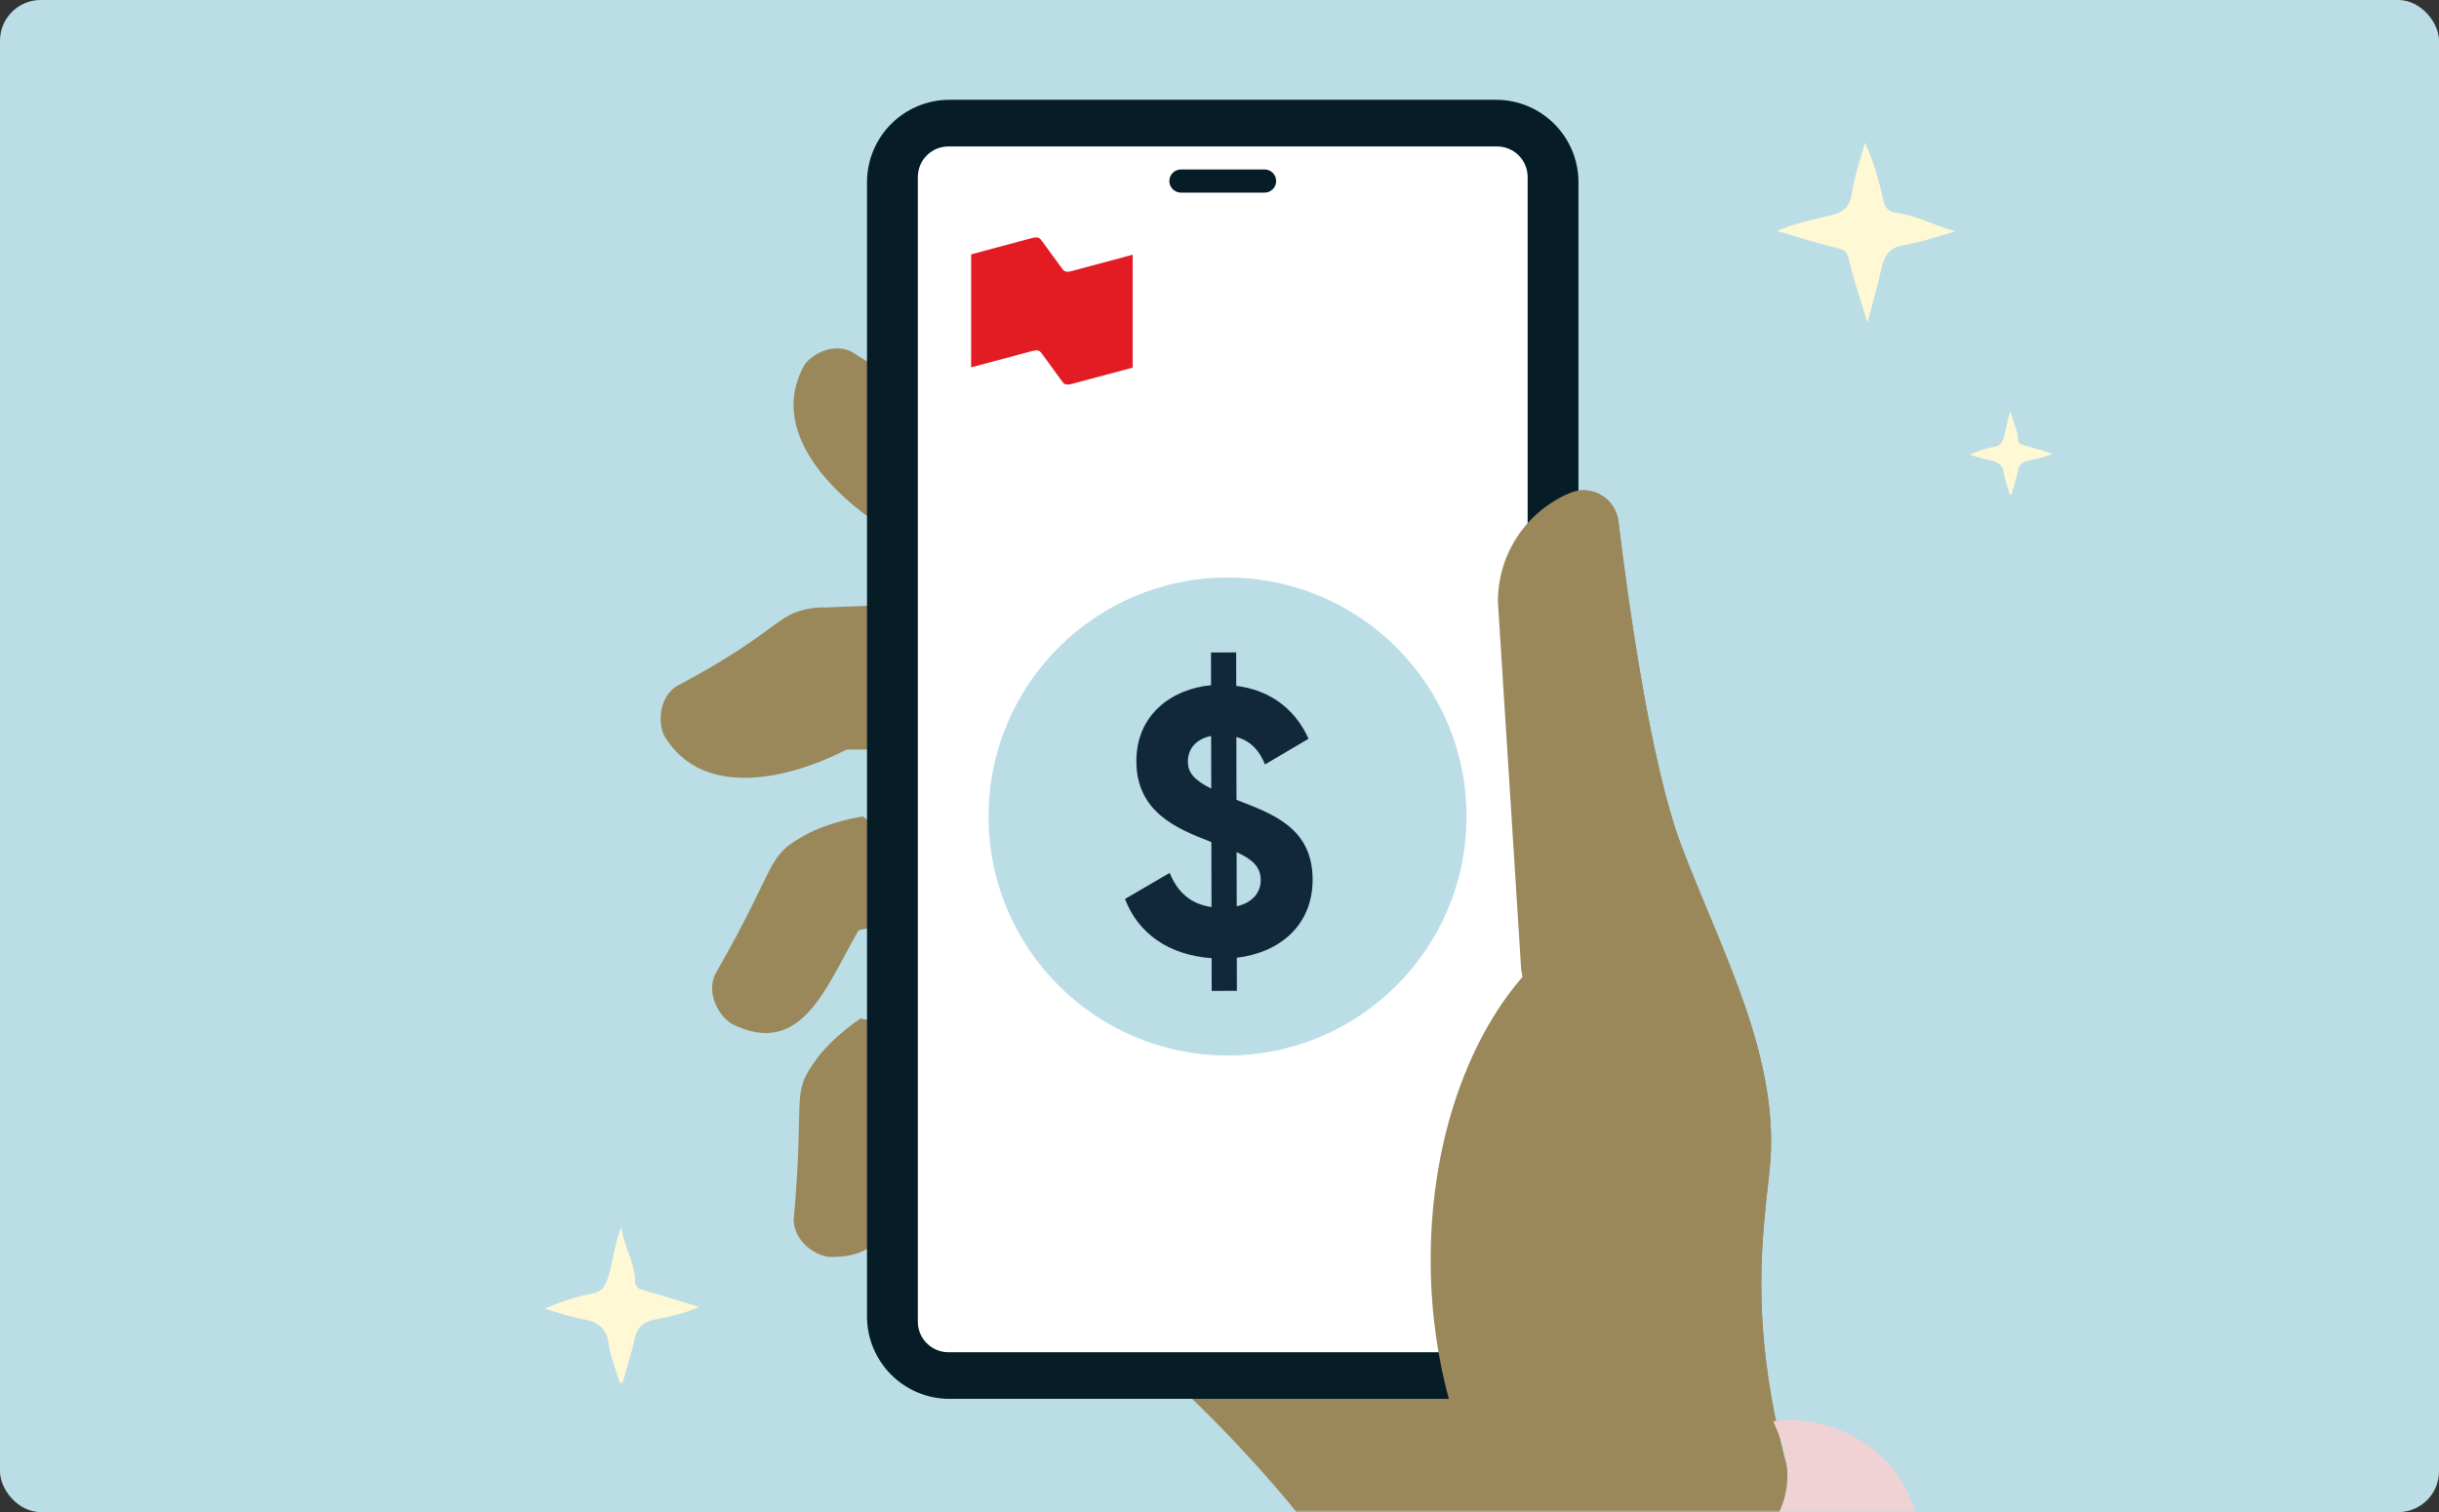<svg width="479" height="297" viewBox="0 0 479 297" fill="none" xmlns="http://www.w3.org/2000/svg">
<rect x="0" y="0" width="479" height="297" fill="#333333" stroke="none"/>
<rect width="479" height="297" rx="8" fill="#BBDDE6"/>
<mask id="mask0_34_1834" style="mask-type:alpha" maskUnits="userSpaceOnUse" x="0" y="0" width="479" height="297">
<rect width="479" height="297" rx="8" fill="#BBDDE6"/>
</mask>
<g mask="url(#mask0_34_1834)">
<path d="M192.822 205.419C188.311 215.597 177.532 219.248 177.42 220.486C176.27 232.799 177.809 247.359 162.773 246.87C159.901 246.528 155.963 243.738 155.868 239.64C158.144 214.66 155.131 215.149 160.344 208.037C163.675 203.484 169.035 200.041 169.035 200.041L192.828 205.419H192.822Z" fill="#9A885A"/>
<path d="M189.225 175.491C180.705 183.004 169.165 181.795 168.528 182.892C162.213 193.813 157.442 207.966 143.715 201.102C141.203 199.563 138.738 195.299 140.395 191.46C153.15 169.281 150.148 168.449 158.009 164.074C163.038 161.278 169.466 160.364 169.466 160.364L189.225 175.491Z" fill="#9A885A"/>
<path d="M200.092 147.202C203.566 147.231 207.068 146.04 209.898 143.587C216.066 138.232 216.727 128.891 211.373 122.729C207.793 118.601 202.427 116.944 197.421 117.905L162.171 119.32C158.692 119.161 155.148 120.281 152.312 122.741C146.451 127.83 145.826 136.699 150.915 142.561C154.24 146.394 159.188 147.986 163.846 147.208H200.092V147.202Z" fill="#9A885A"/>
<path d="M175.167 136.41C176.258 130.354 173.316 124.504 168.263 121.608C166.222 120.706 163.781 119.886 161.422 119.757C161.34 119.757 161.263 119.751 161.187 119.745C152.66 119.338 154.753 123.236 132.771 134.842C129.386 137.153 129.197 141.977 130.477 144.572C138.261 157.451 155.862 152.704 166.812 146.954V146.919C171.034 145.103 174.295 141.275 175.167 136.416V136.41Z" fill="#9A885A"/>
<path d="M186.006 105.362C191.602 103.398 195.116 98.155 195.14 92.541C194.927 90.401 194.456 87.965 193.447 85.925C193.412 85.854 193.377 85.789 193.347 85.724C189.638 78.382 187.368 81.985 167.196 69.059C163.646 67.319 159.512 69.448 157.944 71.754C150.844 84.397 163.18 96.905 173.198 103.363L173.234 103.345C176.76 106.022 181.518 106.936 186.012 105.362H186.006Z" fill="#9A885A"/>
<path d="M215.624 258.729C215.624 258.729 267.308 296.459 289.119 355.826L319.735 340.829L290.063 257.962L215.624 258.729Z" fill="#9A885A"/>
<path d="M280.977 248.568C280.741 225.357 287.858 204.717 299.008 191.873L298.749 190.405L294.185 118.335C294.085 108.682 299.934 100.349 308.313 96.829C312.541 95.047 317.3 97.861 317.848 102.413C319.617 117.068 324.063 149.809 330.143 165.925C338.121 187.067 349.949 208.072 347.502 230.157C345.055 252.242 340.196 284.588 379.886 354.888L289.114 355.82L294.598 297.638C286.36 285.083 281.171 267.752 280.971 248.562L280.977 248.568Z" fill="#9A885A"/>
<path d="M293.796 19.599H186.477C177.528 19.599 170.273 26.855 170.273 35.805V258.552C170.273 267.502 177.528 274.757 186.477 274.757H293.796C302.745 274.757 310 267.502 310 258.552V35.805C310 26.855 302.745 19.599 293.796 19.599Z" fill="#061D28"/>
<path d="M294.02 28.769H186.253C182.941 28.769 180.256 31.454 180.256 34.767V259.596C180.256 262.908 182.941 265.593 186.253 265.593H294.02C297.332 265.593 300.017 262.908 300.017 259.596V34.767C300.017 31.454 297.332 28.769 294.02 28.769Z" fill="white"/>
<path d="M294.603 297.644C286.366 285.089 281.177 267.758 280.976 248.568C280.741 225.357 287.858 204.717 299.008 191.873L298.749 190.405L294.185 118.335C294.085 108.682 299.934 100.349 308.313 96.829C312.541 95.047 317.3 97.861 317.848 102.413C319.617 117.068 324.063 149.809 330.142 165.925C338.12 187.067 349.949 208.072 347.502 230.157C345.055 252.242 340.196 284.588 379.886 354.888" fill="#9A885A"/>
<path d="M375.688 295.704C376.649 298.67 377.675 301.619 378.571 304.609C381.101 313.018 382.622 321.652 384.232 330.262C385.618 337.674 388.731 344.149 393.961 349.592C395.459 351.149 396.904 352.765 398.478 354.239C404.959 360.302 409.823 367.532 414.087 375.257C420.49 386.862 425.361 399.123 429.872 411.548C430.361 412.893 430.662 414.331 431.611 415.475C431.611 416.956 432.242 418.271 432.673 419.645C433.893 423.543 435.285 427.394 436.311 431.339C441.417 450.994 446.076 470.744 448.364 490.965L294.214 494.385L297.08 475.379C297.08 475.379 280.935 438.875 283.477 412.061C286.018 385.247 278.812 363.463 268.328 345.464C267.326 343.277 266.329 341.089 265.386 338.871C262.974 333.187 263.452 327.614 266.329 322.2C267.119 320.714 267.856 319.204 268.617 317.706C270.475 318.19 272.297 318.715 274.06 319.523C276.011 320.419 277.928 321.392 280.015 322.035C287.905 324.459 295.83 324.358 303.843 322.796C314.068 320.802 323.615 316.975 332.749 312.11C338.498 309.049 343.84 305.293 347.697 299.927C354.997 289.766 347.98 279.634 348.333 279.151C359.844 277.665 372.038 284.47 375.67 295.704H375.688Z" fill="#F0D2D4"/>
<path d="M248.351 33.287H231.928C230.671 33.287 229.652 34.304 229.652 35.56C229.652 36.816 230.671 37.833 231.928 37.833H248.351C249.608 37.833 250.627 36.816 250.627 35.56C250.627 34.304 249.608 33.287 248.351 33.287Z" fill="#061D28"/>
<g clip-path="url(#clip0_34_1834)">
<path d="M241.08 207.31C267.002 207.31 288.016 186.296 288.016 160.374C288.016 134.452 267.002 113.438 241.08 113.438C215.158 113.438 194.144 134.452 194.144 160.374C194.144 186.296 215.158 207.31 241.08 207.31Z" fill="#BBDDE6"/>
<path d="M242.9 188.118L242.912 194.615L237.966 194.627L237.954 188.202C229.684 187.627 223.54 183.429 220.941 176.567L229.72 171.453C231.277 175.291 233.87 177.573 237.93 178.16L237.906 165.381C237.834 165.381 237.756 165.309 237.684 165.309C230.81 162.662 223.198 159.356 223.175 149.53C223.157 140.374 230.091 135.331 237.84 134.583L237.828 128.158L242.774 128.146L242.786 134.721C248.918 135.445 254.17 138.835 256.99 145.104L248.433 150.146C247.247 147.194 245.397 145.428 242.81 144.763L242.834 157.099C249.559 159.746 257.763 162.386 257.787 172.728C257.805 181.663 251.463 187.07 242.9 188.118ZM237.882 154.895L237.858 144.553C234.906 145.152 233.283 147.074 233.289 149.584C233.289 151.727 234.48 153.2 237.876 154.889L237.882 154.895ZM247.595 172.824C247.595 170.237 245.888 168.764 242.858 167.369L242.882 178.004C246.205 177.255 247.601 175.112 247.601 172.824H247.595Z" fill="#11283A"/>
</g>
<path d="M122.249 271.659C123.062 268.746 124.029 265.862 124.654 262.908C125.191 260.366 126.76 259.482 129.077 259.075C131.872 258.579 134.626 257.854 137.368 256.716C133.818 255.643 130.28 254.51 126.701 253.531C125.545 253.219 124.737 252.942 124.725 251.538C124.708 248.047 122.626 245.122 122.013 241C120.456 244.928 120.409 248.43 119.153 251.621C118.569 253.107 117.897 253.773 116.287 254.08C113.203 254.67 110.19 255.631 107 257.046C109.418 257.736 111.806 258.627 114.271 259.063C117.172 259.576 119.094 260.608 119.542 263.905C119.896 266.493 120.934 268.988 121.671 271.53C121.859 271.571 122.048 271.612 122.243 271.653L122.249 271.659Z" fill="#FFF8D4"/>
<path d="M395.017 97.144C395.453 95.581 395.972 94.036 396.308 92.45C396.597 91.088 397.441 90.61 398.679 90.392C400.177 90.127 401.657 89.737 403.131 89.13C401.226 88.552 399.327 87.945 397.405 87.42C396.786 87.249 396.35 87.107 396.344 86.347C396.332 84.471 395.218 82.903 394.887 80.691C394.05 82.796 394.026 84.678 393.354 86.394C393.042 87.19 392.682 87.549 391.815 87.715C390.158 88.033 388.543 88.546 386.833 89.307C388.13 89.678 389.409 90.156 390.736 90.392C392.293 90.669 393.325 91.223 393.566 92.993C393.755 94.384 394.315 95.723 394.71 97.085C394.811 97.109 394.917 97.132 395.017 97.156V97.144Z" fill="#FFF8D4"/>
<path d="M384.014 45.444C380.075 44.353 376.52 42.377 372.598 41.841C370.723 41.587 370.175 40.732 369.803 39.028C368.995 35.33 367.905 31.692 366.277 28C365.375 31.355 364.154 34.67 363.677 38.084C363.276 40.932 361.625 41.841 359.331 42.348C355.911 43.108 352.508 43.905 349 45.361C353.116 46.558 356.966 47.814 360.893 48.74C362.244 49.059 362.692 49.377 363.034 50.792C364.001 54.773 365.334 58.665 366.761 63.389C367.81 59.361 368.724 56.177 369.449 52.945C370.016 50.433 370.882 48.64 373.878 48.145C377.316 47.579 380.641 46.37 384.02 45.438L384.014 45.444Z" fill="#FFF8D4"/>
<path d="M210.518 53.231C209.975 53.355 209.58 53.443 209.185 53.29C208.878 53.172 208.642 52.836 208.424 52.529L204.733 47.469C204.521 47.169 204.267 46.832 203.961 46.703C203.565 46.549 203.17 46.644 202.628 46.767L190.723 49.964V72.155L202.669 68.959C203.218 68.841 203.613 68.746 204.008 68.894C204.308 69.017 204.55 69.348 204.762 69.654L208.436 74.708C208.648 75.009 208.896 75.339 209.197 75.463C209.592 75.611 209.987 75.522 210.529 75.398L222.452 72.214V50.029L210.512 53.231H210.518Z" fill="#E31C24"/>
</g>
<defs>
<clipPath id="clip0_34_1834">
<rect width="93.872" height="93.872" fill="white" transform="translate(194.144 113.438)"/>
</clipPath>
</defs>
</svg>

